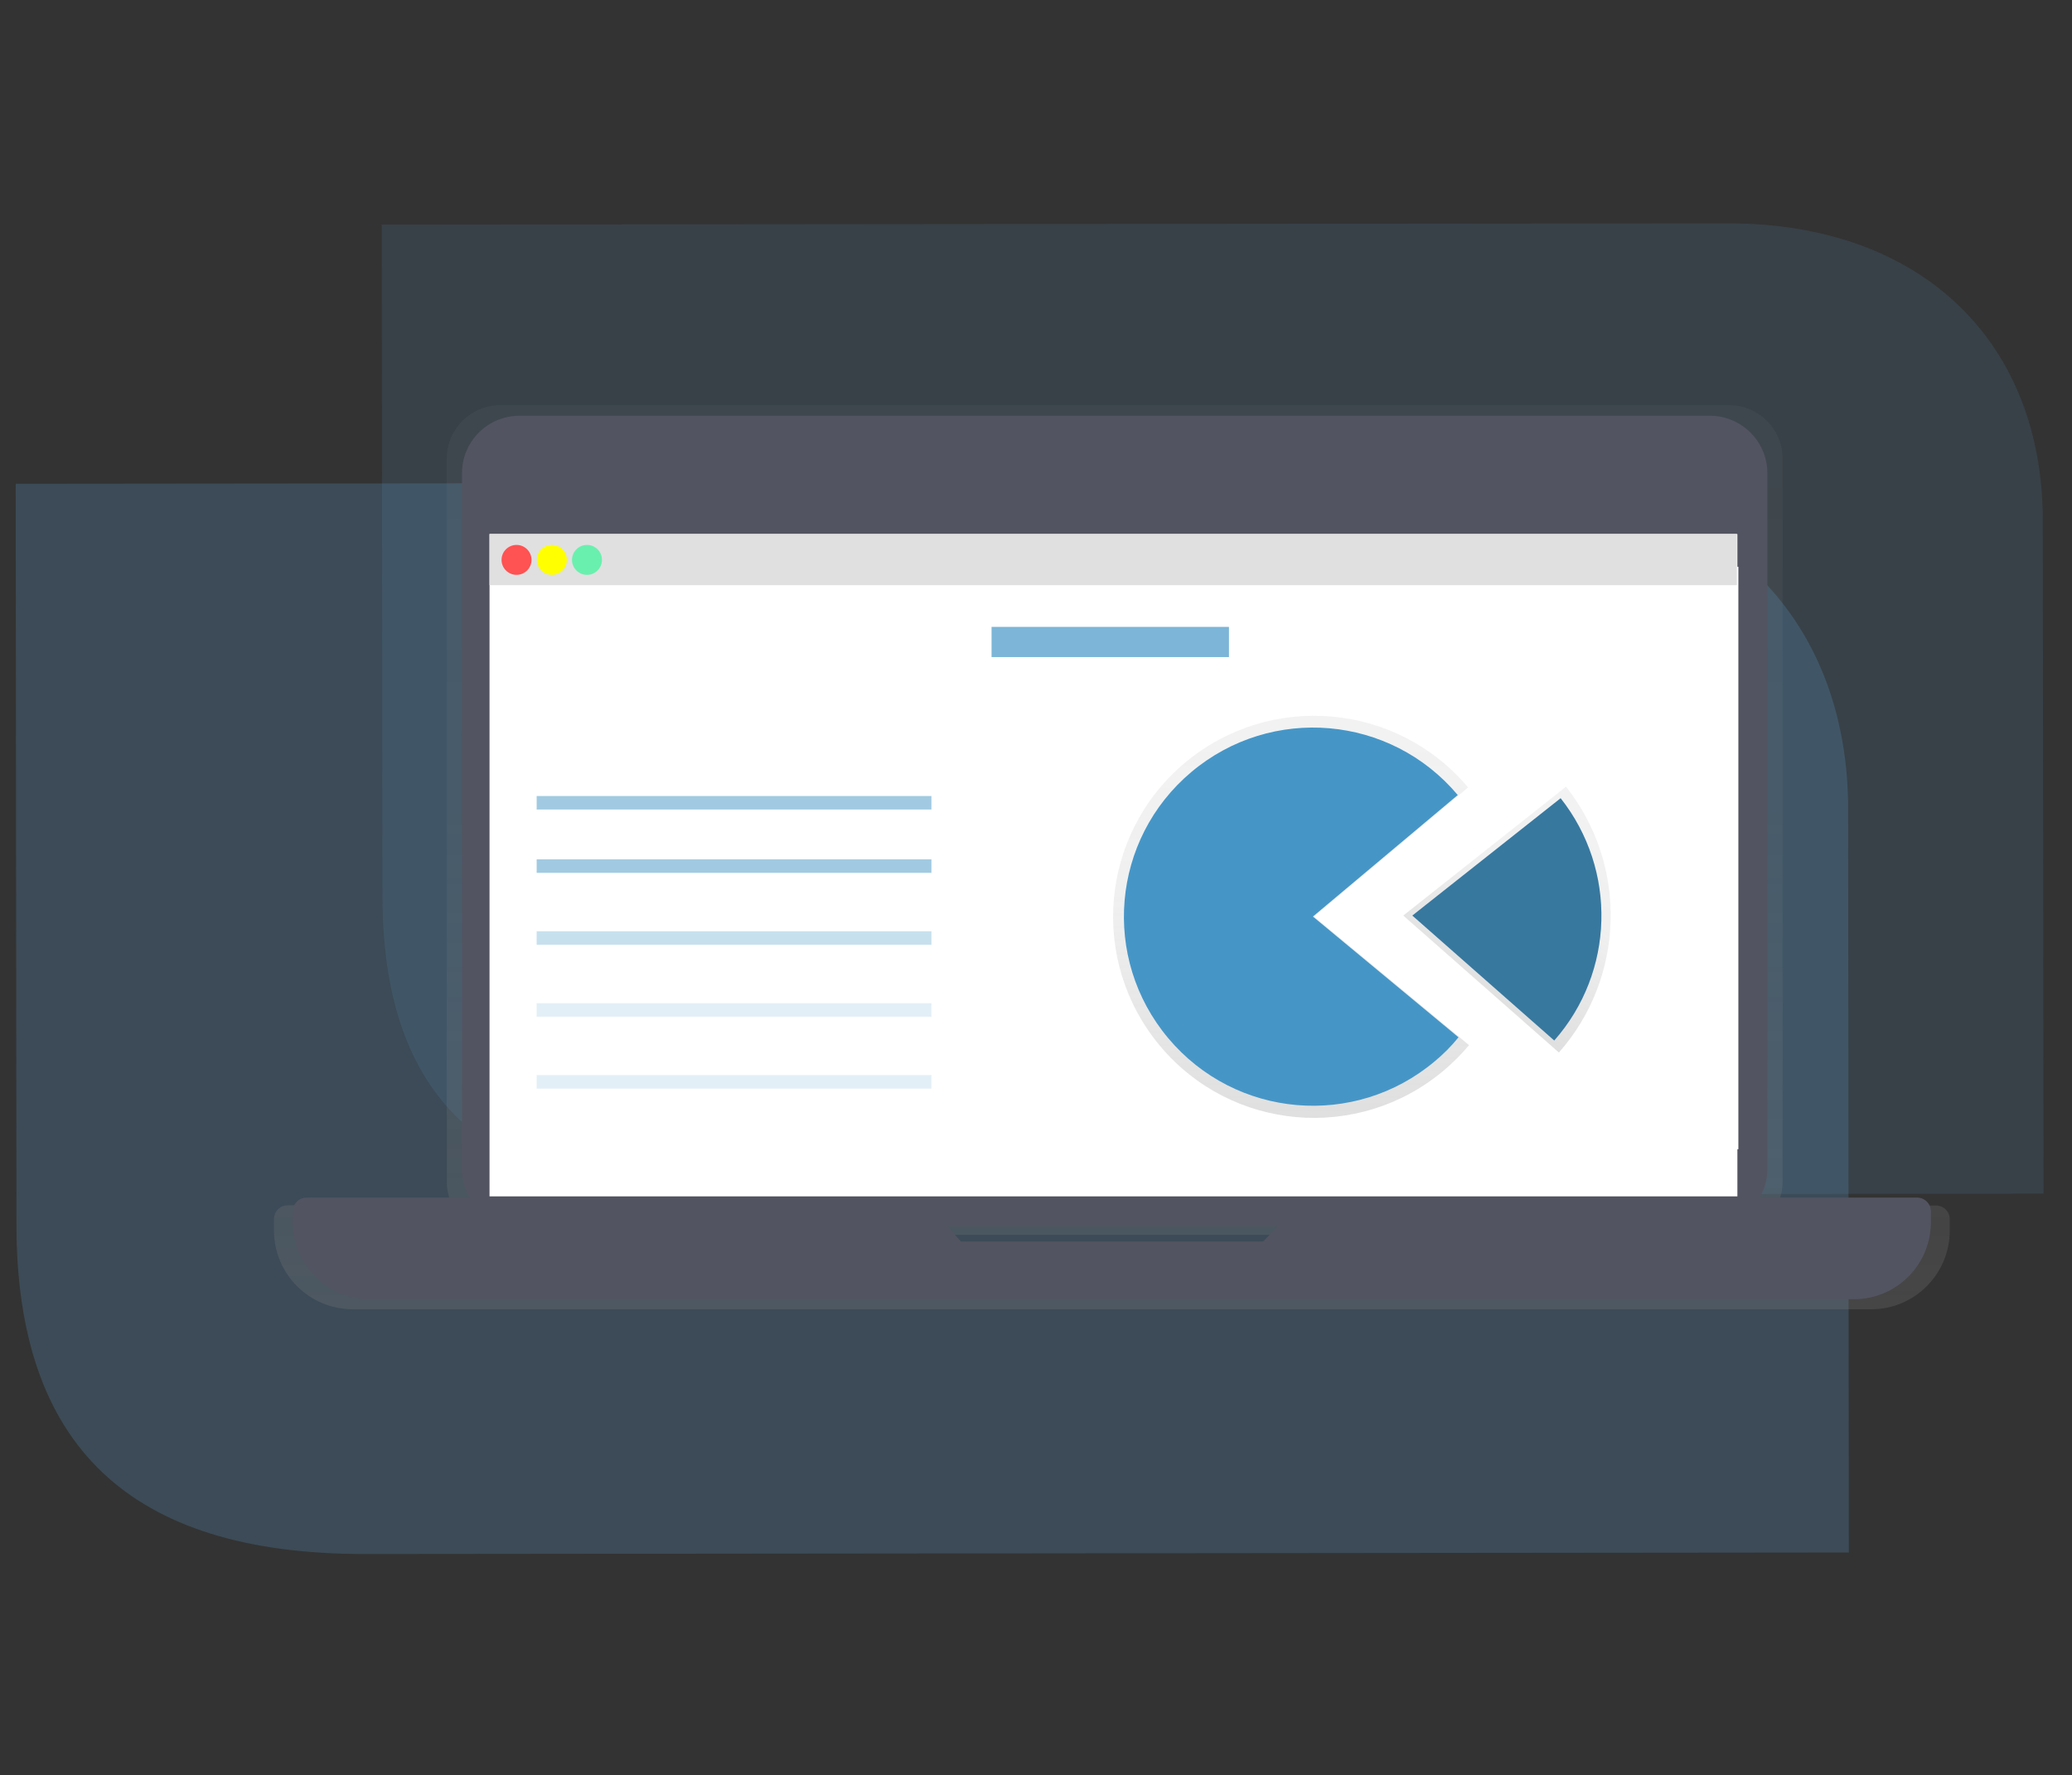 <?xml version="1.0" encoding="UTF-8"?> <!-- Generator: Adobe Illustrator 23.0.1, SVG Export Plug-In . SVG Version: 6.00 Build 0) --> <svg xmlns="http://www.w3.org/2000/svg" xmlns:xlink="http://www.w3.org/1999/xlink" id="Layer_1" x="0px" y="0px" viewBox="0 0 844 723.3" style="enable-background:new 0 0 844 723.3;" xml:space="preserve"><rect x="0" y="0" width="844" height="723.3" fill="#333333" stroke="none"/> <style type="text/css"> .st0{opacity:0.25;} .st1{fill:#5995C3;} .st2{opacity:0.15;} .st3{fill:#E0E0E0;} .st4{fill:url(#SVGID_1_);} .st5{fill:#F5F5F5;} .st6{fill:url(#SVGID_2_);} .st7{fill:#FFFFFF;} .st8{opacity:0.2;} .st9{fill:#FF5252;} .st10{fill:#FFFF00;} .st11{fill:#69F0AE;} .st12{opacity:0.5;fill:#2E8F4A;enable-background:new ;} .st13{opacity:0.3;fill:#2E8F4A;enable-background:new ;} .st14{fill:#64FFDA;} .st15{fill:url(#SVGID_3_);} .st16{fill:#2E8F4A;} .st17{opacity:0.2;enable-background:new ;} .st18{fill:url(#SVGID_4_);} .st19{opacity:0.7;fill:#2E8F4A;enable-background:new ;} .st20{fill:url(#SVGID_5_);} .st21{fill:url(#SVGID_6_);} .st22{fill:#CA7070;} .st23{fill:#00695C;} .st24{opacity:0.2;fill:#FFFFFF;enable-background:new ;} .st25{fill:#263238;} .st26{fill:url(#SVGID_7_);} .st27{fill:#535461;} .st28{opacity:0.5;fill:#4596C7;enable-background:new ;} .st29{opacity:0.3;fill:#4596C7;enable-background:new ;} .st30{opacity:0.15;fill:#4596C7;enable-background:new ;} .st31{fill:url(#SVGID_8_);} .st32{fill:#4596C7;} .st33{fill:url(#SVGID_9_);} .st34{opacity:0.7;fill:#4596C7;enable-background:new ;} </style> <g> <g class="st0"> <g> <g> <path class="st1" d="M610.9,196.5L6.4,197.1l0.3,302.2c0.2,89.4,45.6,133.9,141.9,133.8l604.5-0.6l-0.3-302.2 C753.1,250.6,699,196.4,610.9,196.5z"></path> </g> </g> </g> <g class="st2"> <g> <g> <path class="st1" d="M703.6,91l-548.1,0.5l0.3,273.8c0.1,81.1,41.3,121.3,128.5,121.5l548.1-0.5l-0.3-273.8 C832.3,140,783.5,90.9,703.6,91z"></path> </g> </g> </g> </g> <title>segment</title> <path class="st3" d="M-337.5,505.5c0,0,20.9,141,144.1,188h-499.2c123.2-47,144.1-188,144.1-188H-337.5z"></path> <linearGradient id="SVGID_1_" gradientUnits="userSpaceOnUse" x1="-443.15" y1="1223.3" x2="-443.15" y2="1193.5" gradientTransform="matrix(1 0 0 1 0 -500)"> <stop offset="0" style="stop-color:#808080;stop-opacity:0.25"></stop> <stop offset="0.54" style="stop-color:#808080;stop-opacity:0.12"></stop> <stop offset="1" style="stop-color:#808080;stop-opacity:0.1"></stop> </linearGradient> <rect x="-695.1" y="693.5" class="st4" width="503.9" height="29.8"></rect> <rect x="-692.6" y="693.5" class="st5" width="499.2" height="23"></rect> <linearGradient id="SVGID_2_" gradientUnits="userSpaceOnUse" x1="-264.048" y1="1142.36" x2="-264.048" y2="588.36" gradientTransform="matrix(1 0 0 1 -178 -588.36)"> <stop offset="0" style="stop-color:#808080;stop-opacity:0.25"></stop> <stop offset="0.54" style="stop-color:#808080;stop-opacity:0.12"></stop> <stop offset="1" style="stop-color:#808080;stop-opacity:0.1"></stop> </linearGradient> <path class="st6" d="M-31,0h-822c-6.1,0.1-11.1,5.1-11,11.2v521.9c-0.1,11.4,9.1,20.8,20.5,20.9l0,0h802.9 c11.4-0.1,20.6-9.5,20.5-20.9l0,0V11.2C-19.9,5.1-24.9,0.1-31,0z"></path> <path class="st5" d="M-31,467.9h-824v-445c0-5.9,4.8-10.8,10.8-10.8h802.4c5.9,0,10.8,4.7,10.8,10.7v0.1L-31,467.9L-31,467.9z"></path> <path class="st7" d="M-51.1,543.1h-783.8c-11,0-20-9-20-20v-55.2H-31V523c0,11-8.9,20-20,20C-51,543.1-51,543.1-51.1,543.1z"></path> <g class="st8"> <path class="st7" d="M-162.7,466.1c0.8,0.1,1.6,0.2,2.4,0.4c0.3-0.2,0.5-0.4,0.8-0.5c0.9-0.5,1.8-0.9,2.8-1.2 c0.3-0.3,0.7-0.6,1.1-0.9c-2.4,0.2-4.8,0.9-7,2.1L-162.7,466.1z"></path> <path class="st7" d="M-205,502.7c0-15.3,9.4-29,23.7-34.5c-1.3-3.1,0-6.3,5.2-8.2l3.7-1.3l1.7-1.7l-8.4,3c-5.2,1.8-6.5,5.1-5.2,8.2 c-19.1,7.4-28.5,28.8-21.2,47.9c5.5,14.2,19.2,23.6,34.5,23.7c0.5,0,1,0,1.5,0C-189.3,538.9-205,522.6-205,502.7z"></path> <path class="st7" d="M-175.8,466h-0.2c0,0.2,0,0.3,0,0.5c1-0.2,2.1-0.4,3.2-0.5l0.6-0.3c2.6-1.4,5.4-2.6,8.2-3.6 c0.4-0.5,0.9-1,1.3-1.5c-4.3,1.3-8.5,3-12.5,5L-175.8,466z"></path> </g> <g> <rect x="-813.2" y="68.7" class="st7" width="745.6" height="348.3"></rect> <rect x="-814.2" y="49" class="st3" width="745.6" height="30.7"></rect> <circle class="st9" cx="-798" cy="64.7" r="9"></circle> <circle class="st10" cx="-777" cy="64.7" r="9"></circle> <circle class="st11" cx="-756" cy="64.7" r="9"></circle> <rect x="-786" y="205.7" class="st12" width="236" height="8"></rect> <rect x="-786" y="243.7" class="st12" width="236" height="8"></rect> <rect x="-786" y="286.7" class="st13" width="236" height="8"></rect> <rect x="-786" y="329.7" class="st14" width="236" height="8"></rect> <rect x="-786" y="372.7" class="st14" width="236" height="8"></rect> <linearGradient id="SVGID_3_" gradientUnits="userSpaceOnUse" x1="46.346" y1="954.16" x2="46.346" y2="815.26" gradientTransform="matrix(1 0 0 1 -178 -588.36)"> <stop offset="0" style="stop-color:#808080;stop-opacity:0.25"></stop> <stop offset="0.54" style="stop-color:#808080;stop-opacity:0.12"></stop> <stop offset="1" style="stop-color:#808080;stop-opacity:0.1"></stop> </linearGradient> <path class="st15" d="M-71.8,365.8c11.2-58.9-21.4-117.4-77.4-138.9l-44.5,115.8L-71.8,365.8z"></path> <path class="st16" d="M-77.8,361.1c10.2-53.7-19.5-106.9-70.5-126.5L-188.8,340L-77.8,361.1z"></path> <path class="st17" d="M-77.8,361.1c10.2-53.7-19.5-106.9-70.5-126.5L-188.8,340L-77.8,361.1z"></path> <linearGradient id="SVGID_4_" gradientUnits="userSpaceOnUse" x1="-157.033" y1="986.427" x2="-157.033" y2="746.093" gradientTransform="matrix(1 0 0 1 -178 -588.36)"> <stop offset="0" style="stop-color:#808080;stop-opacity:0.25"></stop> <stop offset="0.54" style="stop-color:#808080;stop-opacity:0.12"></stop> <stop offset="1" style="stop-color:#808080;stop-opacity:0.1"></stop> </linearGradient> <path class="st18" d="M-321.2,277.9l92-77.3c-42.7-50.8-118.5-57.4-169.3-14.7s-57.4,118.5-14.7,169.3s118.5,57.4,169.3,14.7 c5.5-4.6,10.6-9.7,15.2-15.3L-321.2,277.9z"></path> <path class="st16" d="M-322,277.9l86.5-72.7c-40.1-47.8-111.4-54-159.2-13.8s-54,111.4-13.8,159.2s111.4,54,159.2,13.8 c5.2-4.3,9.9-9.1,14.3-14.3L-322,277.9z"></path> <rect x="-514" y="104.7" class="st19" width="142" height="18"></rect> </g> <g class="st8"> <linearGradient id="SVGID_5_" gradientUnits="userSpaceOnUse" x1="102.171" y1="948.54" x2="102.171" y2="948.05" gradientTransform="matrix(1 0 0 1 -178 -588.36)"> <stop offset="0" style="stop-color:#808080;stop-opacity:0.25"></stop> <stop offset="0.54" style="stop-color:#808080;stop-opacity:0.12"></stop> <stop offset="1" style="stop-color:#808080;stop-opacity:0.1"></stop> </linearGradient> <path class="st20" d="M-76.2,359.8l0.1,0.4C-74.6,359.5-76.2,359.8-76.2,359.8z"></path> </g> <g class="st8"> <linearGradient id="SVGID_6_" gradientUnits="userSpaceOnUse" x1="44.395" y1="1269.86" x2="44.395" y2="938.99" gradientTransform="matrix(1 0 0 1 -178 -588.36)"> <stop offset="0" style="stop-color:#808080;stop-opacity:0.25"></stop> <stop offset="0.54" style="stop-color:#808080;stop-opacity:0.12"></stop> <stop offset="1" style="stop-color:#808080;stop-opacity:0.1"></stop> </linearGradient> <path class="st21" d="M-92,681.2l31.2-5l-4.3-19.1l0,0l-0.1-0.3h-0.1l-22.1-101.5v-74c0-0.9-0.1-1.9-0.2-2.8 c33-43.8,13.3-112.4,11.5-118.4c-0.3,0.2-0.9,0.4-1.6,0.7c-0.2-2.7-0.7-5.3-1.5-7.9c0,0-9.6-6.1-14.8,1.7c-4.5,6.8-1.2,11-0.2,12 l-0.6,0.2c1.5,2.3,2.5,4.9,3,7.5c-0.3-0.7-0.6-1.3-1-1.9c-1.2-0.2-2-0.4-2-0.4l-0.2-0.2l-0.6,0.2c3.3,4.8,4.5,13.3,4.3,23.5 c-1.1-1.6-2.4-3.1-3.8-4.4c-6.1-5.8-14-9.1-22.4-9.3l0,0c-0.5,0-1,0-1.5,0h-0.1c-0.9,0-1.7,0.1-2.6,0.2l-0.6,0.1l-1.1,0.1 c-0.4,0.1-0.8,0.2-1.2,0.2l-0.9,0.2c-0.5,0.1-1,0.3-1.5,0.4l-0.6,0.2c-0.7,0.2-1.3,0.4-1.9,0.7c-2.1,1-4.3,1.8-6.5,2.4 c-0.3,0-0.6,0.1-0.9,0.1l0,0c-2.6,0.2-5.1-0.5-7.2-2c-0.2-0.2-0.5-0.4-0.7-0.5c-0.3-0.2-0.5-0.5-0.8-0.7c-0.3,0.7-0.4,1.4-0.3,2.1 c0.1,1.7,0.9,3.3,2.2,4.3c0.4,0.3,0.8,0.6,1.2,0.8c0.6,0.3,1.3,0.5,2,0.6c0.2,0,0.5,0,0.7,0l-0.2,0.1c-0.4,0.2-0.9,0.4-1.3,0.6 h-0.1c-0.5,0.2-1,0.3-1.5,0.5h-0.1c-2.5,0.6-5.1,0.7-7.7,0.1l0,0l-0.8-0.2c-0.4-0.1-0.8-0.2-1.2-0.4c0.1,0.3,0.3,0.6,0.4,0.8 l0.2,0.3c0.1,0.2,0.2,0.4,0.3,0.5l0.2,0.3c0.1,0.2,0.2,0.3,0.4,0.5l0.2,0.2c0.2,0.2,0.3,0.3,0.5,0.5l0.2,0.2 c0.2,0.2,0.5,0.4,0.7,0.6l0.2,0.2l0.5,0.4l0.3,0.2l0.5,0.3l0.4,0.2l0.5,0.2l0.4,0.2l0.5,0.2l0.7,0.2l0.5,0.1l0.5,0.1l0.4,0.1h0.5 h0.4h0.5h0.4h0.5l0,0c1-0.1,2-0.3,2.9-0.7c-0.6,0.3-1.2,0.5-1.8,0.7l0,0l-0.9,0.3l-0.9,0.3l-0.9,0.3l-0.9,0.3l-0.9,0.2l-1,0.2 l-0.9,0.2l-1,0.2l-0.8,0.1l-1.1,0.1l-0.8,0.1l-1.2,0.1h-0.7c-0.6,0-1.2,0-1.9,0l0,0c0.7,0,1.8,0.8,2.9,1.5c0.5,0.4,1.1,0.7,1.8,1 c0.3,0.1,0.6,0.1,0.9,0.2h0.2l0.6,0.1h2.6c0.3,0,0.6,0,0.8,0.1c1.8,0.2,3.5,0.7,5,1.6c0.8,0.5,1.5,1.1,2.1,1.9 c-0.3,0.4-0.5,0.9-0.8,1.3s-0.4,0.8-0.6,1.2c-0.4,0.8-0.7,1.6-1,2.4c-1.1,3-1.6,6.1-1.6,9.3c0,0.6,0,1.2,0.1,1.7c0,0.2,0,0.3,0,0.5 c0,0.5,0.1,0.9,0.2,1.4c0,0.1,0,0.2,0,0.3c0.1,0.6,0.2,1.1,0.3,1.7l0.1,0.3c0.1,0.5,0.2,0.9,0.3,1.3l0.1,0.4 c0.3,1.1,0.7,2.1,1.2,3.2l0.1,0.3c0.2,0.5,0.4,0.9,0.7,1.4l0.1,0.1c0.3,0.5,0.6,1,0.9,1.5l0.1,0.1c0.3,0.5,0.6,0.9,0.9,1.3l0.1,0.2 c0.7,0.9,1.4,1.8,2.2,2.7l0.1,0.1c2.1,2.2,4.5,4,7.2,5.4c-0.1,0.4-0.2,0.8-0.2,1.2l0,0c0,0.4-0.1,0.9-0.1,1.3v10.1 c-0.6,0.3-1.1,0.6-1.7,1c-24-10.9-59.7-88.1-59.7-88.1h-0.9c3.5-2.6,0-13.9,0-13.9c-2-1.2-4.3-2-6.7-2.2h-0.5h-0.8h-0.3h-0.2h-0.3 h-0.2l-0.3,0.1h-0.2l-0.4,0.1l-0.1,0.2l-0.6,0.2l0,0l-0.5,0.2l-0.2,0.1l-0.4,0.2l-0.2,0.1l-0.3,0.2l-0.2,0.2l-0.3,0.3l-0.2,0.2 l-0.3,0.3l-0.2,0.2l-0.3,0.4l-0.2,0.2c-0.2,0.2-0.3,0.4-0.5,0.7c-5.2,7.8,0,12.2,0,12.2c-0.3,3-0.5,6-0.5,9.1 c-0.4,56.4,60,100.1,63,102.3c-1.4,3.5-12.6,34.7,0.1,73.7c0,0.1,0.1,0.2,0.2,0.3c-29.5,27.1-42.4,67.8-33.9,106.9l0.2,1.2h0.6 c-0.1,0.3-0.1,0.5-0.2,0.8c-0.1,0.5-0.3,0.9-0.6,1.3c-0.4,0.7-0.8,1.4-1.4,2l-0.1,0.1c-0.6,0.7-1.3,1.4-2,2.1l-0.8,0.7 c-3,2.9-6.1,5.7-3.8,6.9h32.9v-14.3h0.6c0,0-0.2-0.5-0.6-1.3v-0.3h-0.1c-1.7-4.5-5.7-18.2,0.7-39.3c7.8-26.1,38.3-39.2,38.3-39.2 l0.6,1.8l-0.1,0.1l23.9,78.5c0,0.3,0,0.6-0.1,0.9c-0.1,0.7-0.3,1.5-0.5,2.2c-0.2,0.5-0.4,1.1-0.7,1.6c-1.5,3-4,6.6-5.1,9.3 c-0.2,0.4-0.3,0.7-0.4,1.1c-0.1,0.4-0.2,0.9-0.1,1.3c0.1,0.6,0.4,1.1,1,1.3l0,0l0.4-0.1L-92,681.2L-92,681.2z M-101.2,457.8 c-0.6-0.3-1.2-0.6-1.8-0.9v-9.5c0-0.7-0.1-1.4-0.2-2.2c2.1-1,4-2.2,5.8-3.7C-98.8,447.5-100.1,453-101.2,457.8L-101.2,457.8z"></path> </g> <path class="st22" d="M-205.1,378.7c0,0-5.8-4.8,0-13.5s16.4-1.9,16.4-1.9s3.9,12.5,0,15.4S-205.1,378.7-205.1,378.7z"></path> <path id="a3c32856-4a80-4c98-bc66-0983250df946" class="st23" d="M-145.5,701.4H-172c0,0,0.6,3.2-2.5,6.8 c-3.6,4.1-10.8,9.1-7.4,10.8h36.5L-145.5,701.4z"></path> <path class="st24" d="M-172.6,708.3c3.1-3.6,2.5-6.8,2.5-6.8h-1.9c0,0,0.6,3.2-2.5,6.8c-3.6,4.1-10.8,9.1-7.4,10.8h2 C-183.4,717.4-176.2,712.4-172.6,708.3z"></path> <path id="d5cddcd9-79b8-465c-ad2b-bd849a7889d8" class="st23" d="M-50.8,696l-24.9,4.1c0.7,3,0.3,6.1-1.1,8.8 c-2.7,5.7-8.8,12.9-5.2,14.5l36-5.8L-50.8,696z"></path> <path class="st23" d="M-63,366.9c0,0,28.5,89.7-19.2,139.5L-96,495.8c0,0,28.2-98,12.4-121C-55.7,365.6-63,366.9-63,366.9z"></path> <path class="st22" d="M-82.6,374.8c0,0-5.8-4.8,0-13.5s16.4-1.9,16.4-1.9s3.9,12.5,0,15.4C-70.1,377.7-82.6,374.8-82.6,374.8z"></path> <path class="st24" d="M-74.9,708.8c1.4-2.7,1.8-5.8,1.1-8.8l23.1-3.8l-0.1-0.3l-24.9,4.1c0.7,3,0.3,6.1-1.1,8.8 c-2.7,5.7-8.8,12.9-5.2,14.5l1.5-0.2C-83.2,721-77.5,714.2-74.9,708.8z"></path> <path class="st22" d="M-108.1,450.5h3.7c6.4,0,11.7,5.2,11.7,11.7v16.7c0,6.4-5.2,11.7-11.7,11.7h-3.7c-6.4,0-11.7-5.2-11.7-11.7 v-16.7C-119.8,455.8-114.5,450.5-108.1,450.5z"></path> <path class="st24" d="M-94.1,501.6c0,0,27.9-96.8,12.7-120.5c-1.3-0.2-2.2-0.4-2.2-0.4s-0.1-0.1-0.2-0.2l-0.7,0.2 c15.8,23-12.4,121-12.4,121l13.8,10.5c0.4-0.4,0.8-0.9,1.2-1.3L-94.1,501.6z"></path> <circle class="st22" cx="-105.8" cy="434.6" r="29.9"></circle> <path class="st24" d="M-116.4,477v-13c0-1,0.1-1.9,0.3-2.8c-14.7-7.6-20.5-25.6-12.9-40.3c4.8-9.4,14.3-15.6,24.9-16.2 c-0.6,0-1.1,0-1.7,0c-16.5,0-29.9,13.4-29.9,29.9c0,11.2,6.3,21.5,16.2,26.6c-0.2,0.9-0.3,1.9-0.3,2.8v13c0,7.4,5.9,13.4,13.3,13.5 c0.6,0,1.2,0,1.9-0.1C-111.3,489.6-116.4,483.8-116.4,477z"></path> <path class="st23" d="M-75.4,583.6c0,0-57.7,6.5-59.8,0c-15-45.8,0-82,0-82c0-16.5,13.4-29.9,29.9-29.9l0,0l0,0 c16.5,0,29.9,13.4,29.9,29.9l0,0C-75.4,501.6-75.4,583.6-75.4,583.6z"></path> <path class="st25" d="M-75.4,583.6l26,119.6h-26l-27-88.7c0,0-33.8,14.5-42.4,43.4s0,45.3,0,45.3h-28l-0.3-1.3 c-9.4-43.4,5.1-88.4,37.9-118.3l0,0"></path> <path class="st24" d="M-131.8,583.6c-15-45.8,0-82,0-82c0-15.8,12.3-28.8,28-29.8c-0.6,0-1.3-0.1-1.9-0.1l0,0 c-16.5,0-29.9,13.4-29.9,29.9l0,0c0,0-15,36.2,0,82c0.8,2.3,8.6,3,18.5,2.9C-125.2,586.4-131.2,585.6-131.8,583.6z"></path> <path class="st23" d="M-135.7,501.2c0,0-77.1-54-69.4-122.5h17.4c0,0,41.5,89.7,68,98.4S-135.7,501.2-135.7,501.2z"></path> <g class="st8"> <path class="st7" d="M-101.9,616.6l26.5,87.1h3.9l-27-88.7C-98.5,614.9-99.8,615.5-101.9,616.6z"></path> <path class="st7" d="M-131.3,584.1h-3.9c-32.8,29.8-47.3,74.9-37.9,118.3l0.3,1.3h3.9l-0.3-1.3C-178.6,659-164.2,613.9-131.3,584.1 z"></path> </g> <path class="st24" d="M-202.2,379.6h-2.9c-7.7,68.5,69.4,122.5,69.4,122.5s0.7-0.3,1.9-0.7C-142.8,494.8-209.4,443.5-202.2,379.6z"></path> <path class="st25" d="M-129.6,421.3c2,3.7,2.5,8,3.5,12c2,8.4,6.2,16.7,13.7,21.1c4.1,2.3,8.7,3.5,13.4,3.7c7.1,0.5,14.8-0.9,19.9-6 c3.3-3.3,5.1-7.7,6.1-12.2c3-13.5-1-28.4-10.9-38s-25.5-13.2-38.2-8c-2.4,1-4.7,2.2-7.3,2.6c-3.9,0.6-7.8-0.7-10.6-3.5 c-1.6,4,2.2,9,6.5,8.7c-4.5,2.1-9.6,2.4-14.3,0.8c2.7,5.7,9.3,8.3,15.2,6.1c-5.5,2.4-11.4,3.6-17.4,3.5c1.2,0,3.7,2.3,5.2,2.8 c2.1,0.6,3.8,0.1,5.7,0.4C-134.8,415.6-131.8,417.2-129.6,421.3z"></path> <g class="st8"> <path class="st7" d="M-133.6,401.5c-2.2,1.1-4.6,1.7-7.1,1.8c3.1,0.2,6.2-0.5,9-1.8c-3.8,0.3-7.2-3.6-6.8-7.3 c-0.6-0.4-1.1-0.9-1.6-1.4C-141.7,396.9-137.9,401.9-133.6,401.5z"></path> <path class="st7" d="M-127.5,396.4c2.5-0.4,4.9-1.7,7.3-2.6c3.7-1.4,7.6-2.2,11.5-2.3c-4.6-0.2-9.2,0.6-13.4,2.3 c-2.4,1-4.7,2.2-7.3,2.6c-0.3,0.1-0.7,0.1-1,0.1C-129.5,396.6-128.5,396.6-127.5,396.4z"></path> <path class="st7" d="M-142.8,414.6c-1.5-0.4-3.9-2.7-5.2-2.8c6,0.1,11.9-1.1,17.3-3.5c-1.2,0.5-2.5,0.8-3.9,0.8 c-4.9,1.9-10.1,2.8-15.4,2.8c1.2,0,3.7,2.3,5.2,2.8c1.3,0.3,2.7,0.4,4,0.3C-141.5,415-142.2,414.8-142.8,414.6z"></path> <path class="st7" d="M-97.1,458c-4.7-0.2-9.3-1.4-13.4-3.7c-7.4-4.3-11.7-12.7-13.7-21.1c-1-4.1-1.5-8.3-3.5-12 c-2.2-4.1-5.2-5.6-9.4-6.2c-1-0.1-1.9-0.1-2.9-0.1c0.3,0,0.6,0,0.9,0.1c4.3,0.6,7.2,2.1,9.4,6.2c2,3.7,2.5,8,3.5,12 c2,8.4,6.2,16.7,13.7,21.1c4.1,2.2,8.7,3.5,13.5,3.7c1.1,0.1,2.2,0.1,3.3,0.1L-97.1,458z"></path> <path class="st7" d="M-135.8,409.2c-4.1-0.3-7.8-2.6-9.8-6.3c-0.8-0.2-1.5-0.4-2.2-0.6C-145.7,406.9-140.9,409.6-135.8,409.2z"></path> </g> <path class="st24" d="M-203.2,378.7c0,0-5.8-4.8,0-13.5c1.5-2.5,4.2-4.2,7.2-4.4c-3.6-0.4-7.2,1.3-9.1,4.4c-5.8,8.7,0,13.5,0,13.5 c3.7,0.8,7.5,1.3,11.3,1.3C-196.9,379.8-200.1,379.4-203.2,378.7z"></path> <g> <linearGradient id="SVGID_7_" gradientUnits="userSpaceOnUse" x1="534.952" y1="1177.492" x2="534.952" y2="809.189" gradientTransform="matrix(1 0 0 1 -82 -644)"> <stop offset="0" style="stop-color:#808080;stop-opacity:0.25"></stop> <stop offset="0.54" style="stop-color:#808080;stop-opacity:0.12"></stop> <stop offset="1" style="stop-color:#808080;stop-opacity:0.1"></stop> </linearGradient> <path class="st26" d="M788.5,491.1h-64.7c1.5-3,2.3-6.3,2.3-9.6V186.8c0-11.9-9.7-21.7-21.7-21.7l0,0H203.7 c-11.9,0-21.7,9.7-21.7,21.7l0,0v294.6c0,3.3,0.7,6.6,2.3,9.6h-67c-3.2,0-5.7,2.5-5.7,5.7l0,0v4.7c0,17.6,14.4,32,32,32h618.6 c17.7,0,32-14.4,32-32l0,0v-4.7C794.2,493.6,791.7,491.1,788.5,491.1z M389.9,509.4l-5.6-6.3H522l-6.1,6.3H389.9z"></path> <path class="st27" d="M211.6,169.4h484.9c12.9,0,23.4,10.5,23.4,23.4v283.4c0,12.9-10.5,23.4-23.4,23.4H211.6 c-12.9,0-23.4-10.5-23.4-23.4V192.8C188.2,179.9,198.6,169.4,211.6,169.4z"></path> <rect x="199.4" y="217.6" class="st7" width="508.3" height="269.8"></rect> <path class="st27" d="M532,487.9l-17.5,17.9H391.4l-15.8-17.9H124.9c-3.1,0-5.6,2.5-5.6,5.6v4.5c0,17.3,14.1,31.3,31.3,31.3h604.6 c17.3,0,31.3-14.1,31.3-31.3v-4.5c0-3.1-2.5-5.6-5.6-5.6H532z"></path> <rect x="200" y="230.9" class="st7" width="508.1" height="237.3"></rect> <rect x="199.4" y="217.5" class="st3" width="508.1" height="20.9"></rect> <circle class="st9" cx="210.4" cy="228.1" r="6.1"></circle> <circle class="st10" cx="224.8" cy="228.1" r="6.1"></circle> <circle class="st11" cx="239.1" cy="228.1" r="6.1"></circle> <rect x="218.6" y="324.3" class="st28" width="160.8" height="5.5"></rect> <rect x="218.6" y="350.1" class="st28" width="160.8" height="5.5"></rect> <rect x="218.6" y="379.4" class="st29" width="160.8" height="5.5"></rect> <rect x="218.6" y="408.7" class="st30" width="160.8" height="5.5"></rect> <rect x="218.6" y="438" class="st30" width="160.8" height="5.5"></rect> <g> <linearGradient id="SVGID_8_" gradientUnits="userSpaceOnUse" x1="935.117" y1="982.314" x2="935.117" y2="887.631" gradientTransform="matrix(0.861 0.509 -0.509 0.861 295.626 -913.641)"> <stop offset="0" style="stop-color:#808080;stop-opacity:0.25"></stop> <stop offset="0.54" style="stop-color:#808080;stop-opacity:0.12"></stop> <stop offset="1" style="stop-color:#808080;stop-opacity:0.1"></stop> </linearGradient> <path class="st31" d="M635,428.8c27-30.6,28.2-76.3,2.9-108.3l-66.3,52.5L635,428.8z"></path> <path class="st32" d="M633.1,423.9c24.6-27.9,25.7-69.4,2.6-98.7L575.3,373L633.1,423.9z"></path> <path class="st17" d="M633.1,423.9c24.6-27.9,25.7-69.4,2.6-98.7L575.3,373L633.1,423.9z"></path> </g> <linearGradient id="SVGID_9_" gradientUnits="userSpaceOnUse" x1="703.836" y1="1043.649" x2="703.836" y2="879.873" gradientTransform="matrix(1 0 0 1 -178 -588.36)"> <stop offset="0" style="stop-color:#808080;stop-opacity:0.25"></stop> <stop offset="0.54" style="stop-color:#808080;stop-opacity:0.12"></stop> <stop offset="1" style="stop-color:#808080;stop-opacity:0.1"></stop> </linearGradient> <path class="st33" d="M535.3,373.4l62.7-52.6c-29.1-34.6-80.7-39.1-115.4-10c-34.6,29.1-39.1,80.7-10,115.4s80.7,39.1,115.4,10 c3.8-3.2,7.2-6.6,10.4-10.4L535.3,373.4z"></path> <path class="st32" d="M534.8,373.4l59-49.5c-27.4-32.6-75.9-36.8-108.5-9.4s-36.8,75.9-9.4,108.5s75.9,36.8,108.5,9.4 c3.5-2.9,6.8-6.2,9.7-9.8L534.8,373.4z"></path> <rect x="403.9" y="255.4" class="st34" width="96.7" height="12.3"></rect> </g> </svg> 